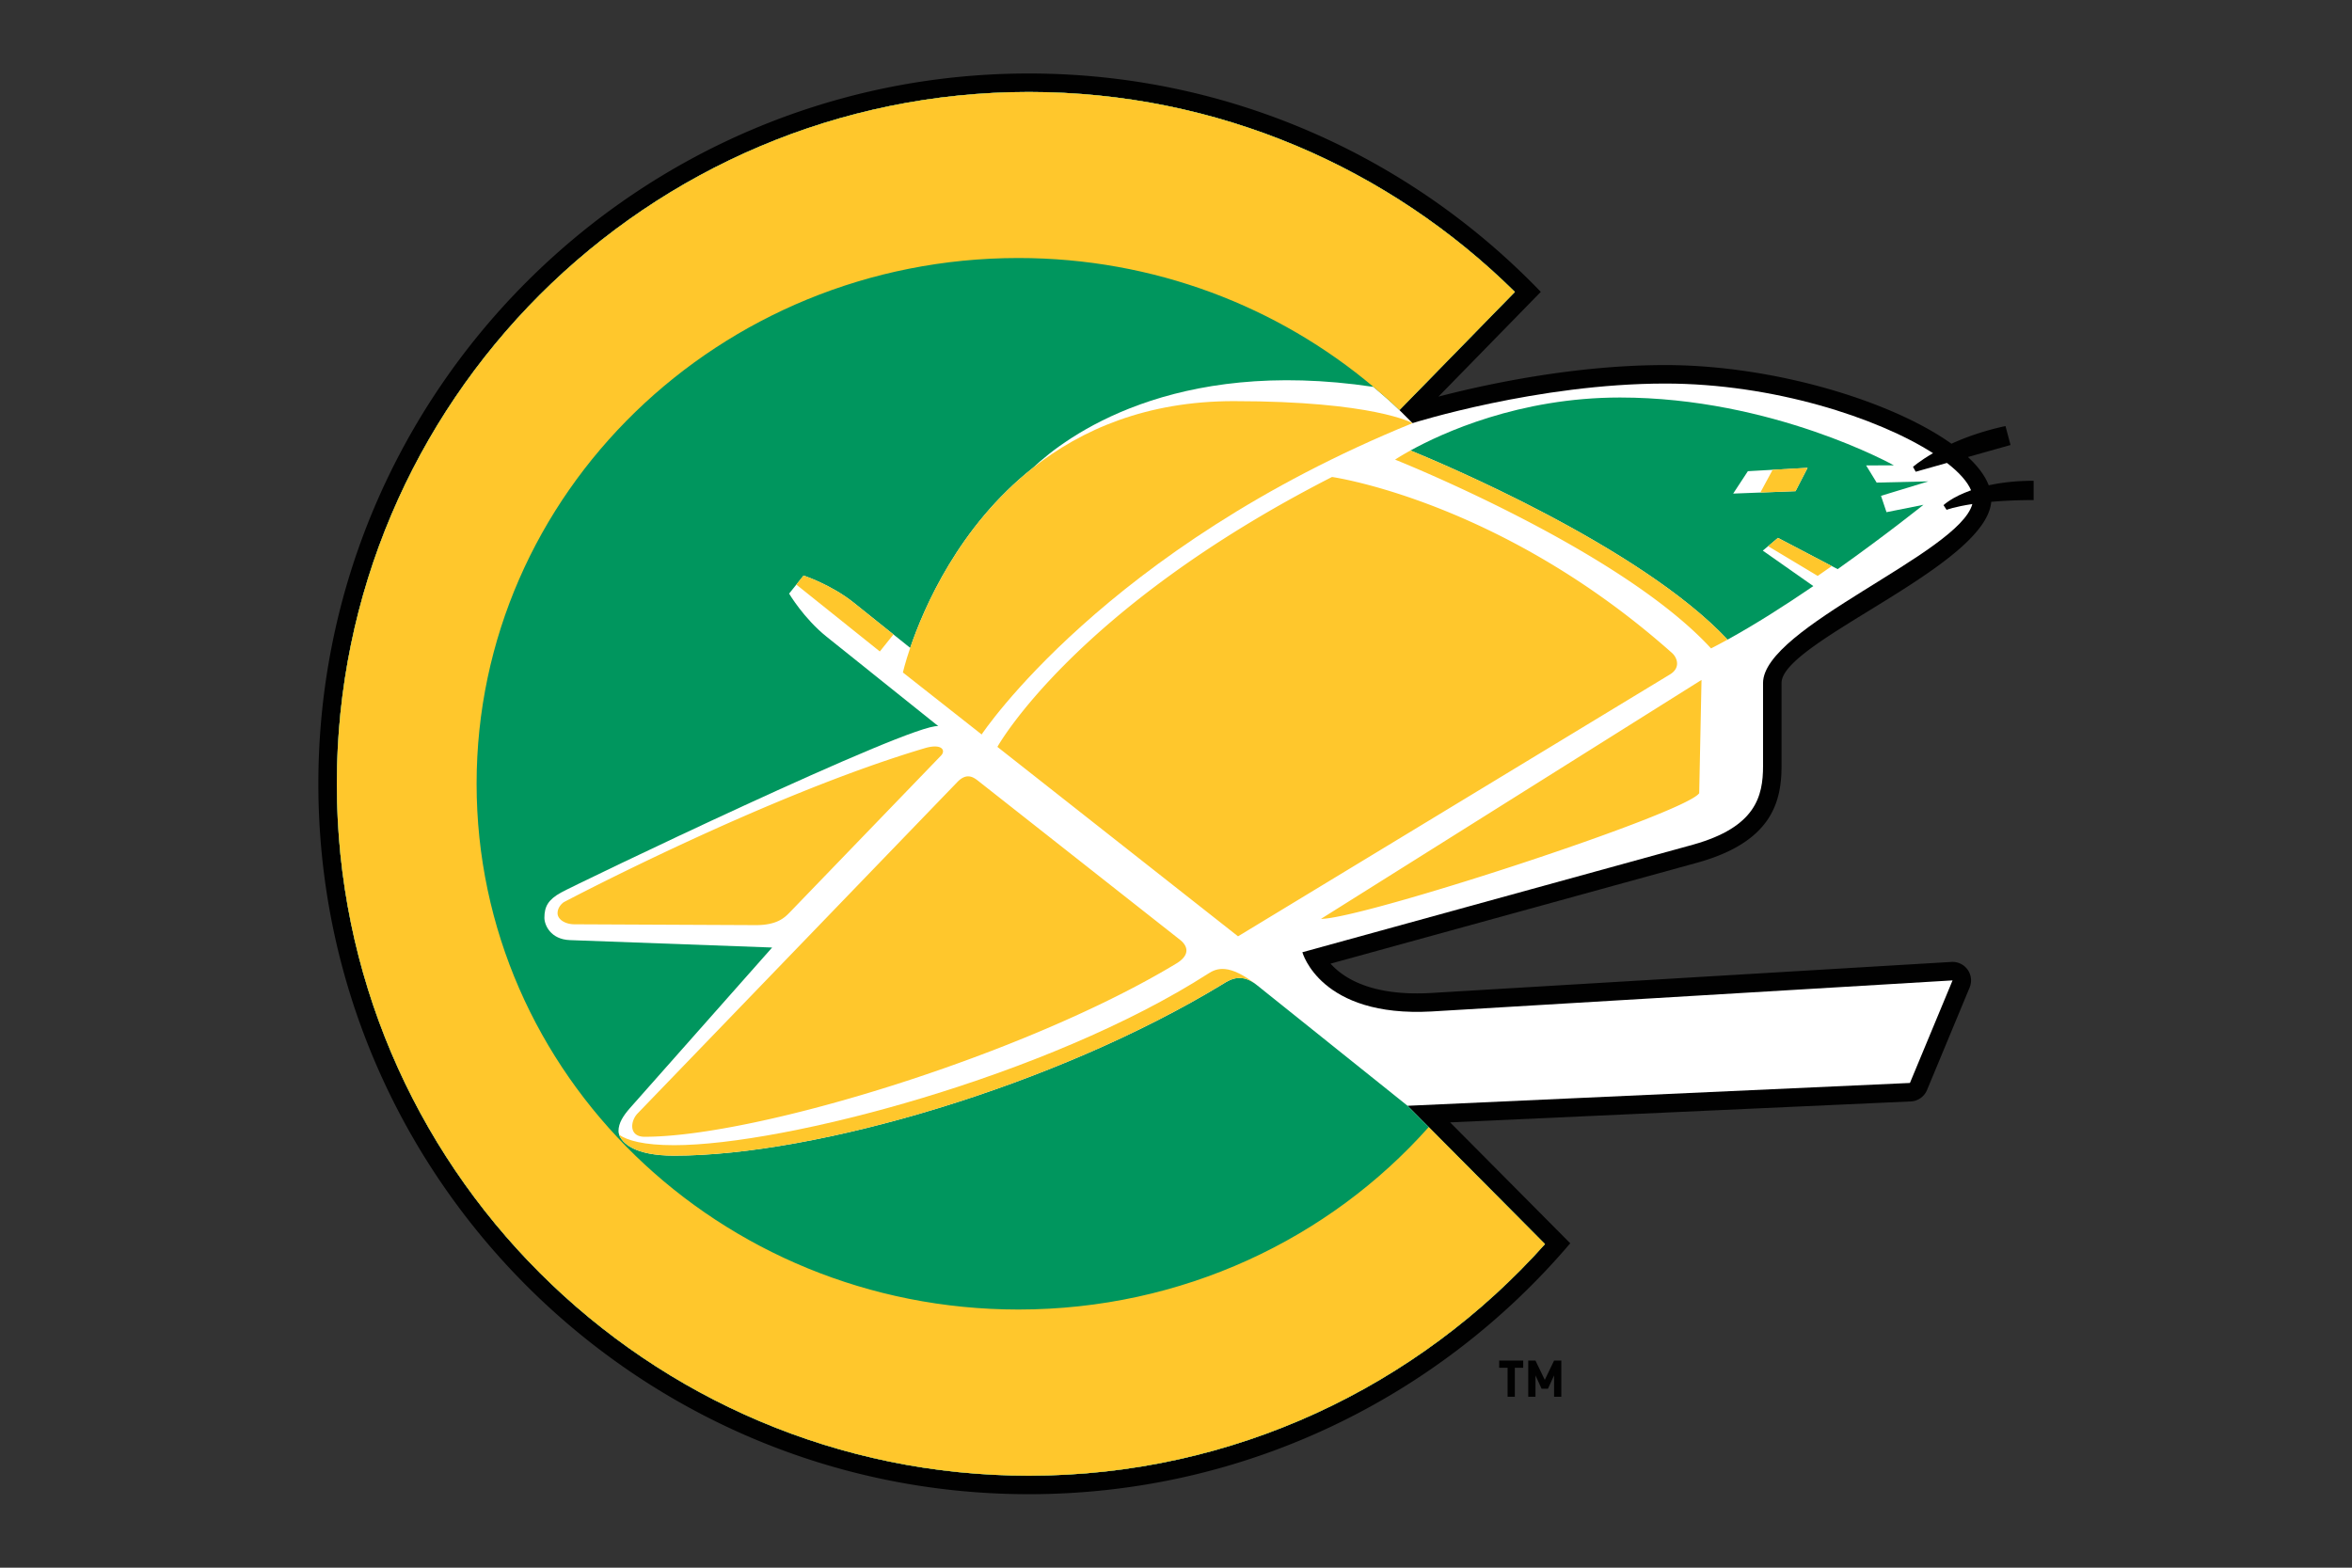 <svg xmlns="http://www.w3.org/2000/svg" viewBox="0 0 960 640" width="960" height="640" xml:space="preserve"><rect x="0" y="0" width="960" height="640" fill="#333333" stroke="none"/><path fill="#010101" d="M618.297 558.388v11.824h-2.957v-11.824h-3.423v-2.937h9.802v2.937h-3.422zm16.022 11.824V561.5l-2.49 5.428h-2.611l-2.49-5.428v8.713h-2.956V555.45h2.955l3.797 7.883 3.795-7.883h2.957v14.761h-2.957zM811.717 198.123c-1.477-3.858-4.37-7.746-8.475-11.55l17.383-4.9-2.064-7.738c-8.973 1.937-16.295 4.59-22.05 7.214-24.574-17.552-72.848-32.11-116.81-32.11-37.456 0-73.896 8.008-92.574 12.876l41.77-42.758C576.102 64.247 501.955 30 419.936 30 260.032 30 129.94 160.094 129.94 320s130.092 290 289.996 290c88.446 0 167.747-39.81 220.978-102.435l-49.03-49.362 188.023-8.549a7.546 7.546 0 0 0 6.628-4.644l17.398-41.87a7.544 7.544 0 0 0-.822-7.276 7.565 7.565 0 0 0-6.6-3.163l-212.594 12.684c-24.098 1.35-35.544-6.072-40.836-11.982l150.03-41.315c30.005-8.44 34.048-24.666 34.048-39.417v-33.84c0-16.842 83.3-47.471 85.592-73.958 4.737-.424 10.447-.717 17.31-.717v-7.885c-7.338 0-13.38.764-18.344 1.852z"/><path fill="#FFF" d="M719.609 312.663v-33.831c0-22.745 80.142-52.996 85.423-73.056-7.31 1.103-10.505 2.36-10.505 2.36l-1.253-1.913s3.352-3.278 11.237-6.072c-1.45-3.487-4.845-7.298-9.84-11.163l-12.746 3.595-1.108-1.99s2.735-2.439 8.175-5.586c-22.505-14.428-65.294-28.424-109.29-28.424-52.09 0-103.149 16.156-103.149 16.156l-5.354-5.323 47.124-48.236c-51.04-50.434-121.132-81.635-198.387-81.635-155.742 0-282.449 126.715-282.449 282.455s126.707 282.447 282.449 282.447c83.654 0 158.905-36.57 210.67-94.55l-47.456-47.78-8.634-8.688 205.048-9.32 17.398-41.87-212.597 12.683c-45.605 2.554-52.78-24.18-52.78-24.18l159.52-43.938c25.433-7.152 28.504-19.558 28.504-32.14z"/><g fill="#00965E"><path d="m583.15 460.116-8.633-8.687-61.213-49.03c-6.292-5.3-10.91-2.747-14.154-.687-68.409 41.577-166.106 70.085-224 70.085-16.281 0-21.282-5.254-22.418-8.517-.203-.579-.286-1.096-.286-1.512 0-3.342 1.968-6.288 4.622-9.336l58.087-65.61-82.562-3.025c-7.814-.293-10.392-6.11-10.392-9.134 0-4.645 1.62-7.376 6.706-10.247 5.088-2.877 143.451-69.444 154.065-67.97l-45.595-36.517c-9.289-7.437-15.293-17.59-15.293-17.59l2.95-3.68 2.95-3.688s11.216 3.641 20.507 11.086l16.18 12.962 6.833 5.47c5.582-16.441 19.924-49.647 50.039-73.449 13.488-12.761 57.008-45.373 139.048-33.098 3.63 3.063 7.194 6.195 10.608 9.474l47.125-48.236c-51.04-50.434-121.133-81.634-198.388-81.634-155.741 0-282.449 126.714-282.449 282.454s126.708 282.447 282.449 282.447c83.655 0 158.905-36.57 210.67-94.55l-47.456-47.78z"/><path d="m721.68 222.974 4.02-3.387 21.973 11.51 2.392 1.25c19.89-14.095 35.027-26.27 35.027-26.27l-15.095 3.017-2.241-6.674 19.342-5.902-21.117.501-4.305-7.02 11.345-.016s-49.481-27.698-111.797-27.698c-41.292 0-72.732 14.575-85.523 21.626 11.264 4.59 93.608 39.008 129.426 77.214 11.492-6.318 23.694-14.126 35.012-21.857l-20.63-14.474 2.171-1.82zm-14.261-21.472 5.998-9.143 10.111-.57 14.262-.803-4.915 9.536-14.37.556-11.086.424z"/></g><path fill="#FFC72C" d="M415.662 534.607c-122.127 0-221.132-96.093-221.132-214.638 0-118.536 99.005-214.637 221.132-214.637 55.463 0 106.113 19.874 144.929 52.61 3.63 3.063 7.194 6.195 10.608 9.474l47.124-48.236c-51.04-50.434-121.132-81.634-198.387-81.634-155.742 0-282.449 126.714-282.449 282.454s126.707 282.447 282.449 282.447c83.654 0 158.905-36.57 210.67-94.55l-47.456-47.78c-40.555 45.62-100.545 74.49-167.488 74.49z"/><g fill="#FFC72C"><path d="M348.491 246.057c-9.291-7.445-20.507-11.086-20.507-11.086l-2.95 3.687 34.081 27.297 5.557-6.936-16.181-12.962zM275.15 471.797c57.893 0 155.591-28.508 224-70.085 3.244-2.06 7.862-4.613 14.154.687-11.72-9.382-16.862-7.037-20.095-4.961-65.268 41.87-172.747 70.077-218.059 70.077-12.618 0-19.1-1.967-22.418-4.235 1.136 3.263 6.137 8.517 22.418 8.517zM503.575 163.759c-35.564 0-62.2 11.604-82.032 27.281-30.115 23.802-44.457 57.008-50.04 73.449-2.11 6.21-2.977 10.045-2.977 10.045l32.14 25.306s50.33-75.964 175.887-127.1c0 0-15.778-8.981-72.978-8.981z"/><path d="M682.557 266.665c-69.885-62.216-138.882-71.945-138.882-71.945-105.367 53.86-136.573 110.19-136.573 110.19l98.217 77.337 176.28-106.903c4.518-2.739 2.948-6.835.957-8.68zM263.112 464.082c46.099 0 155.993-33.7 217.406-70.965 7.202-4.667 1.929-8.818 1.06-9.497l-82.224-64.754c-1.84-1.443-4.684-3.672-8.603.394L260.27 454.53c-3.078 3.187-3.647 9.552 2.841 9.552zM227.58 372.819c0 2.553 3.146 4.52 6.88 4.52l73.914.34c8.91.039 11.94-3.163 13.89-5.123l61.835-64.098c1.963-2.037.495-4.93-6.138-3.163-64.87 19.165-147.825 63.002-147.825 63.002s-2.556 1.644-2.556 4.522zM693.555 323.827l.94-46.253-155.33 97.552c16.893 0 148.287-42.797 154.39-51.3zM575.7 183.911c-4.077 2.245-6.276 3.734-6.276 3.734s91.704 36.463 128.953 77.06a227.848 227.848 0 0 0 6.75-3.58c-35.818-38.206-118.162-72.623-129.426-77.214zM725.7 219.587l-4.02 3.387 20.238 12.143 5.755-4.02zM737.79 190.986l-14.262.802-5.022 9.29 14.37-.556z"/></g></svg>
